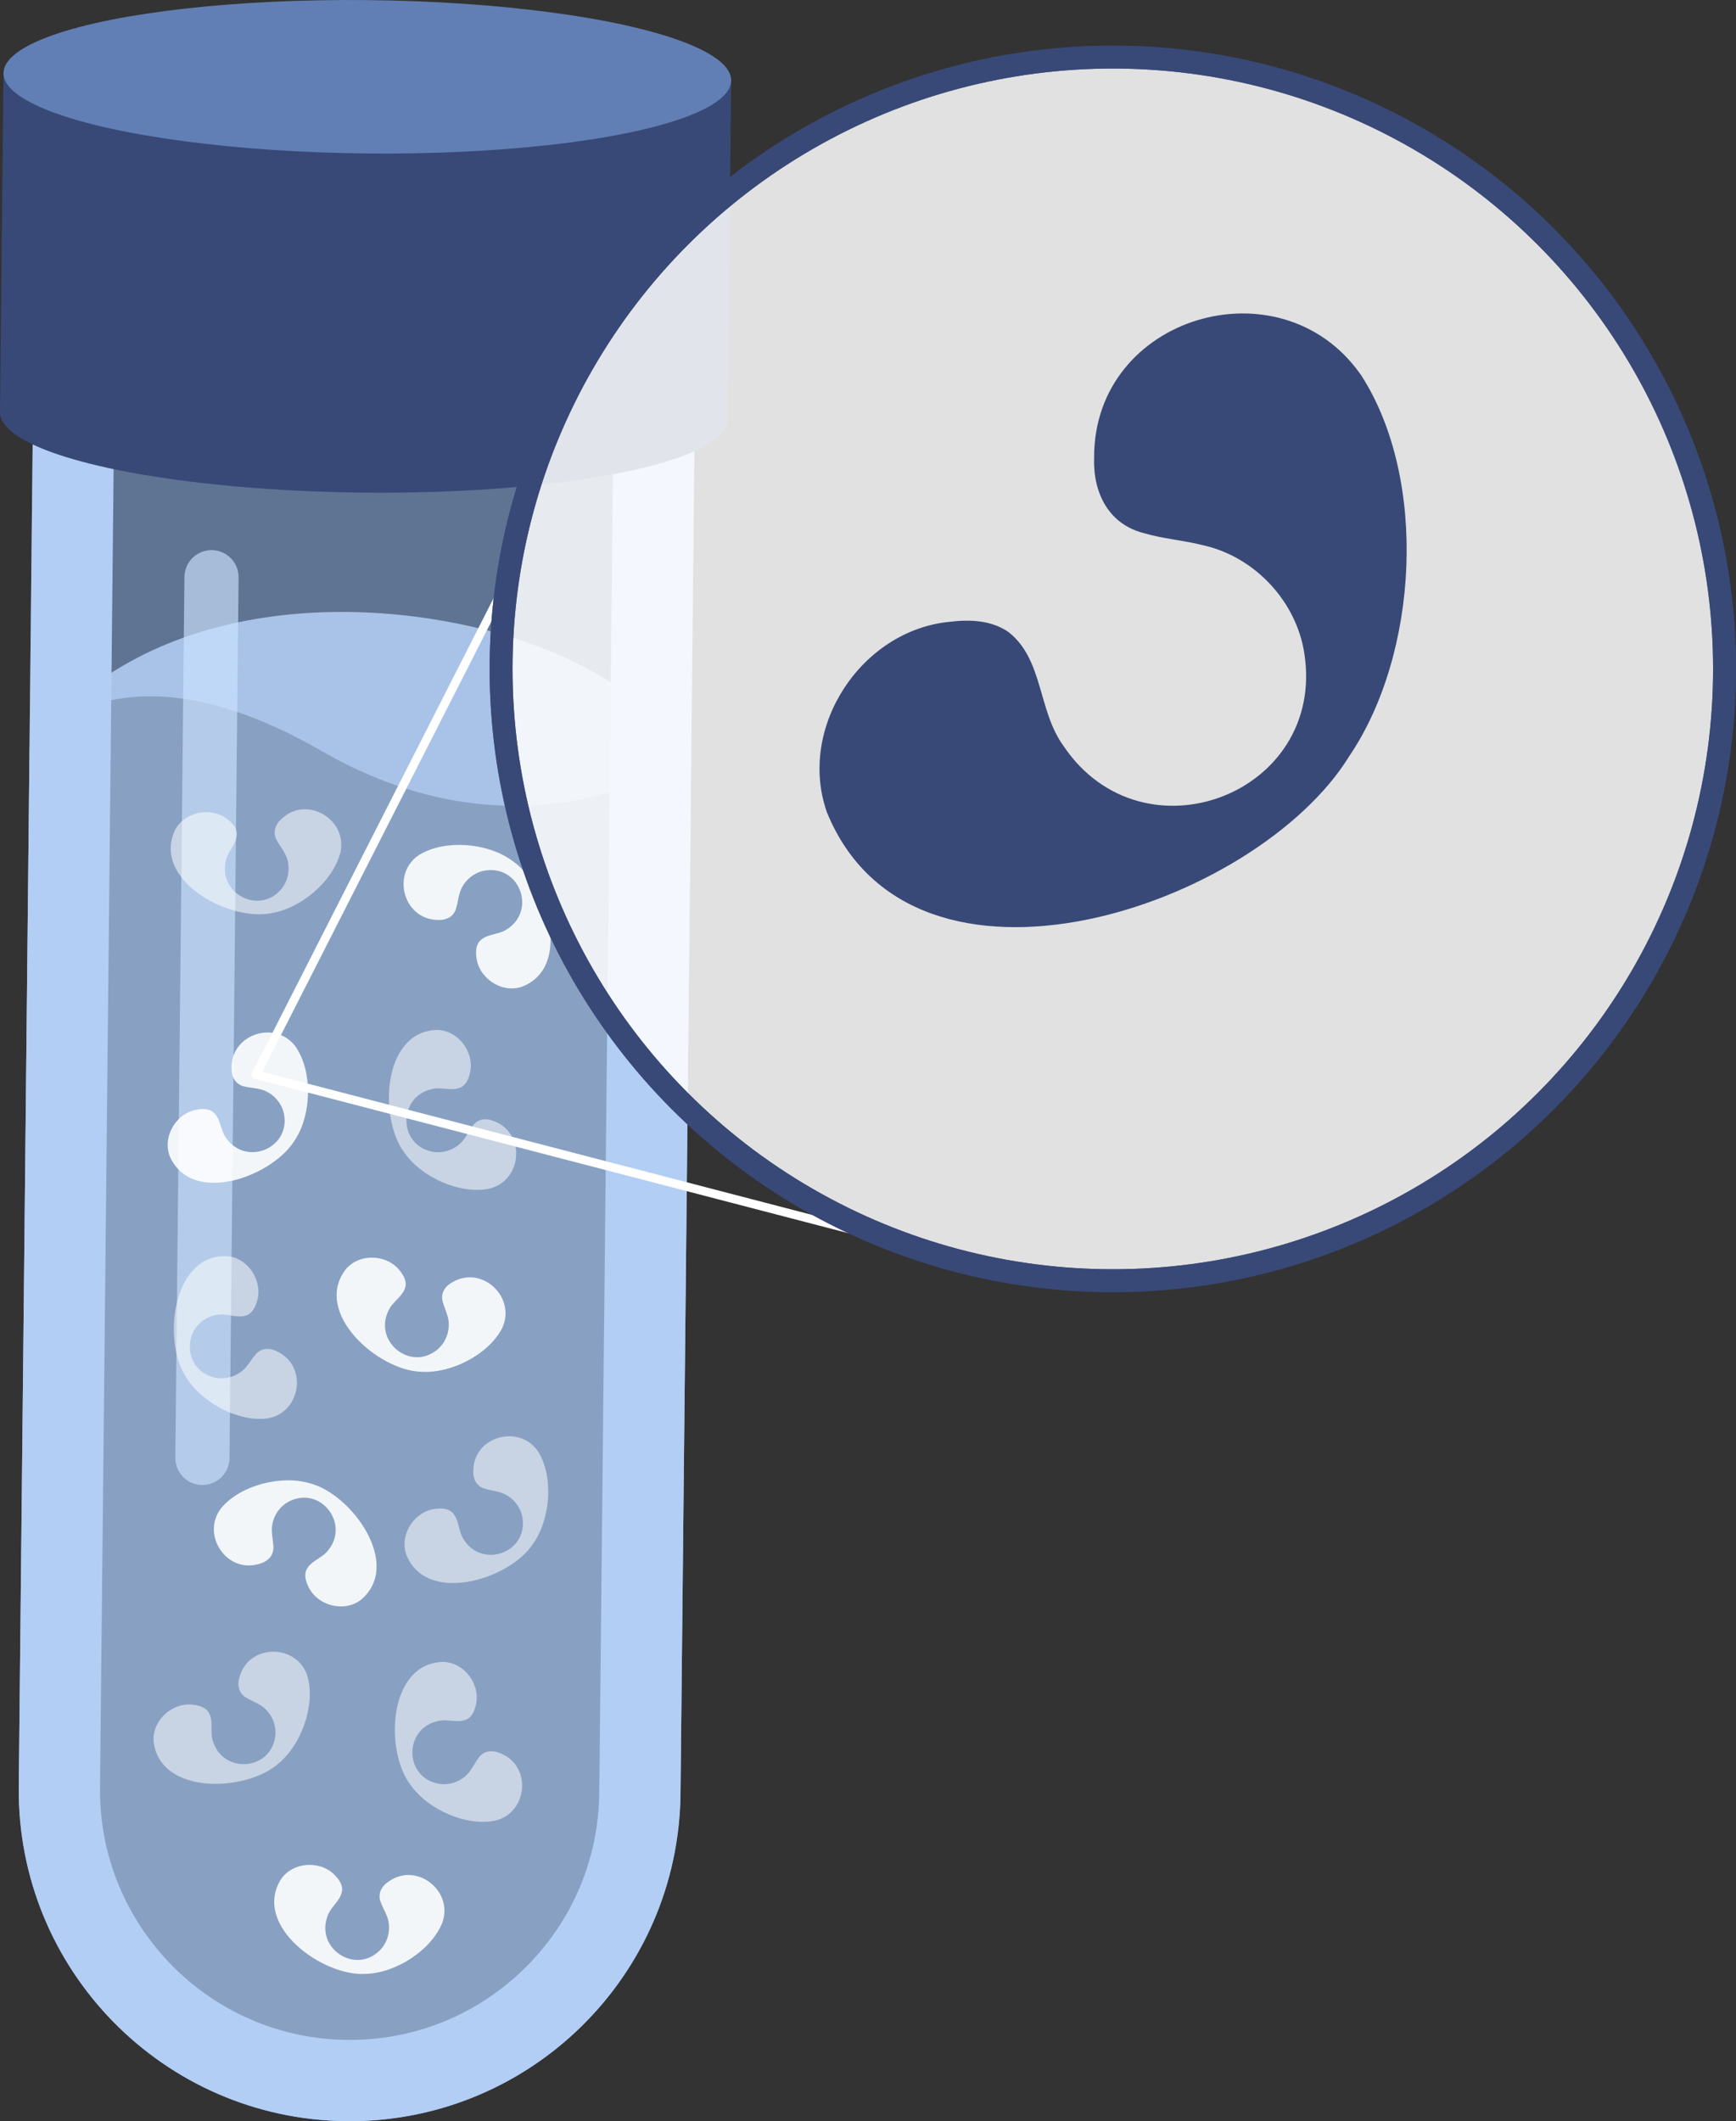 <?xml version="1.0" encoding="UTF-8"?>
<svg id="uuid-ef9c709c-5250-4dc7-89cc-a2be055c5b45" data-name="Capa 2" xmlns="http://www.w3.org/2000/svg" width="558.873" height="682.771" viewBox="0 0 558.873 682.771">
  <rect x="0" y="0" width="558.873" height="682.771" fill="#333333" stroke="none"/>
  <g id="uuid-8bed9ad3-5bd3-4970-b22f-f7faeba11c20" data-name="Capa 1">
    <g>
      <g>
        <g>
          <path d="M7.914,106.576h213.044v469.683c0,58.791-47.731,106.522-106.522,106.522h-0c-58.791,0-106.522-47.731-106.522-106.522V106.576h0Z" transform="translate(4.083 -1.161) rotate(.592)" fill="#89b2ef" opacity=".51" stroke-width="0"/>
          <path d="M9.499,240.739l-3.455,334.409c-.608,58.829,46.589,107.008,105.415,107.616s107.008-46.587,107.616-105.415l3.455-334.409-99.705-1.03-68.077-27.391-34.943,14.666-10.307,11.555Z" fill="#b3cef5" opacity=".5" stroke-width="0"/>
          <path d="M9.499,240.739s26.336-38.021,93.989.971c67.653,38.992,119.044,1.23,119.044,1.23,0,0-15.681-24.374-56.482-37.386-45.265-14.436-117.835-15.41-156.551,35.185Z" fill="#a9c2e7" stroke-width="0"/>
          <path d="M36.773,131.908l160.738,1.661-4.582,443.51c-.22,21.319-8.689,41.316-23.847,56.309-15.148,14.983-35.213,23.234-56.5,23.234-.286,0-.568-.002-.853-.004-44.316-.458-79.997-36.884-79.539-81.2l4.582-443.511M10.896,105.491l-4.852,469.658c-.608,58.827,46.589,107.009,105.416,107.617h0c.377.004.747.006,1.123.006,58.313,0,105.89-46.971,106.494-105.422l4.852-469.657-213.033-2.201h0Z" fill="#b3cef5" stroke-width="0"/>
          <line x1="65.165" y1="469.278" x2="68.094" y2="185.799" fill="none" opacity=".65" stroke="#cce3ff" stroke-linecap="round" stroke-miterlimit="10" stroke-width="17.432"/>
        </g>
        <g>
          <ellipse cx="117.13" cy="133.884" rx="24.685" ry="117.136" transform="translate(-17.956 249.625) rotate(-89.408)" fill="#384977" stroke-width="0"/>
          <rect x=".558" y="24.711" width="234.273" height="109.176" transform="translate(.825 -1.212) rotate(.592)" fill="#384977" stroke-width="0"/>
          <ellipse cx="118.258" cy="24.714" rx="24.685" ry="117.136" transform="translate(92.324 142.711) rotate(-89.408)" fill="#617fb4" stroke-width="0"/>
        </g>
        <g opacity=".9">
          <path d="M98.869,539.206c-3.533-10.161-18.644-10.107-21.706.442-.878,2.63-.387,5.354,2.102,6.791,1.228.797,2.81,1.387,4.263,2.249,3.529,2.007,5.627,6.212,5.079,10.243-1.448,10.978-16.658,12.174-20.018,1.661-1.165-3.226.384-6.897-1.633-9.717-1.006-1.254-2.603-1.801-4.166-2.052-6.817-1.303-13.723,4.587-13.345,11.561,1.853,17.663,30.064,16.44,40.294,7.181,7.407-6.147,11.918-18.96,9.187-28.201l-.056-.159Z" fill="#fff" opacity=".6" stroke-width="0"/>
          <path d="M86.221,456.55c10.598-1.843,12.99-16.763,3.075-21.491-2.453-1.292-5.221-1.248-7.042.976-.985,1.083-1.824,2.548-2.909,3.843-2.552,3.158-7.041,4.548-10.93,3.355-10.599-3.205-9.318-18.408,1.599-20.023,3.372-.628,6.744,1.495,9.853-.04,1.4-.79,2.199-2.277,2.699-3.779,2.389-6.517-2.306-14.284-9.249-15.04-17.73-1.029-21.087,27.008-13.606,38.601,4.868,8.304,16.782,14.828,26.343,13.629l.166-.03Z" fill="#fff" opacity=".6" stroke-width="0"/>
          <path d="M173.278,467.299c-5.958-8.957-20.577-5.131-20.908,5.848-.194,2.766.963,5.281,3.731,6.051,1.388.465,3.067.642,4.689,1.113,3.918,1.062,7,4.611,7.476,8.65,1.338,10.992-13.091,15.947-18.969,6.607-1.934-2.833-1.35-6.775-4.008-9.002-1.287-.963-2.97-1.095-4.547-.947-6.927.44-12.143,7.868-10.036,14.527,6.205,16.641,33.217,8.413,40.811-3.107,5.638-7.802,6.806-21.335,1.855-29.601l-.094-.14Z" fill="#fff" opacity=".6" stroke-width="0"/>
          <path d="M157.68,382.572c10.425-2.651,11.665-17.711,1.417-21.664-2.545-1.1-5.301-.843-6.946,1.514-.899,1.155-1.623,2.681-2.605,4.055-2.302,3.344-6.671,5.075-10.64,4.184-10.813-2.382-10.703-17.638.058-20.087,3.314-.885,6.839.973,9.821-.796,1.336-.895,2.018-2.439,2.401-3.975,1.882-6.681-3.396-14.065-10.377-14.286-17.757.335-18.952,28.547-10.603,39.532,5.491,7.906,17.871,13.496,27.311,11.566l.164-.043Z" fill="#fff" opacity=".6" stroke-width="0"/>
          <path d="M159.586,585.994c10.425-2.651,11.665-17.711,1.417-21.664-2.545-1.1-5.301-.843-6.946,1.514-.899,1.155-1.623,2.681-2.605,4.055-2.302,3.344-6.671,5.075-10.64,4.184-10.813-2.382-10.703-17.638.058-20.087,3.314-.885,6.839.973,9.821-.796,1.336-.895,2.018-2.439,2.401-3.975,1.882-6.681-3.396-14.065-10.377-14.286-17.757.335-18.952,28.547-10.603,39.532,5.491,7.906,17.871,13.496,27.311,11.566l.164-.043Z" fill="#fff" opacity=".6" stroke-width="0"/>
          <path d="M161.716,427.367c4.472-9.784-6.484-20.192-15.989-14.687-2.453,1.293-3.981,3.601-3.176,6.36.336,1.425,1.071,2.945,1.525,4.572,1.162,3.89-.229,8.379-3.412,10.912-8.636,6.93-20.452-2.721-15.612-12.639,1.388-3.136,5.046-4.718,5.538-8.15.14-1.602-.635-3.101-1.592-4.363-4.025-5.655-13.086-6.173-17.635-.873-10.872,14.043,10.357,32.663,24.148,33.046,9.602.679,21.719-5.46,26.134-14.024l.069-.154Z" fill="#fff" stroke-width="0"/>
          <path d="M71.15,485.516c-6.523,8.553,1.861,21.125,12.348,17.857,2.678-.719,4.678-2.632,4.503-5.501-.013-1.464-.394-3.109-.477-4.796-.274-4.051,2.075-8.121,5.739-9.888,9.954-4.85,19.345,7.173,12.433,15.777-2.047,2.752-5.964,3.486-7.202,6.725-.49,1.531-.066,3.164.588,4.607,2.676,6.404,11.399,8.913,17.006,4.749,13.707-11.293-2.882-34.144-16.248-37.565-9.214-2.784-22.388.525-28.587,7.902l-.102.135Z" fill="#fff" stroke-width="0"/>
          <path d="M95.053,336.745c-6.519-8.556-20.864-3.802-20.49,7.176-.016,2.773,1.299,5.208,4.112,5.8,1.415.375,3.102.444,4.751.81,3.978.809,7.281,4.153,8.015,8.154,2.04,10.883-12.042,16.753-18.507,7.809-2.111-2.703-1.781-6.674-4.576-8.726-1.347-.879-3.034-.902-4.598-.653-6.885.883-11.614,8.63-9.085,15.14,7.258,16.209,33.688,6.267,40.528-5.715,5.126-8.147,5.425-21.727-.046-29.659l-.103-.134Z" fill="#fff" stroke-width="0"/>
          <path d="M134.866,275.233c-8.931,5.996-5.044,20.599,5.936,20.883,2.767.182,5.277-.985,6.035-3.757.459-1.39.629-3.07,1.093-4.694,1.046-3.923,4.581-7.019,8.619-7.512,10.986-1.385,16.002,13.023,6.687,18.941-2.825,1.946-6.769,1.379-8.985,4.046-.958,1.292-1.082,2.974-.927,4.551.47,6.925,7.92,12.11,14.569,9.975,16.614-6.275,8.272-33.252-3.279-40.797-7.826-5.605-21.364-6.716-29.609-1.729l-.14.095Z" fill="#fff" stroke-width="0"/>
          <path d="M142.451,618.71c3.502-10.171-8.41-19.468-17.337-13.068-2.316,1.525-3.613,3.97-2.545,6.638.473,1.385,1.351,2.827,1.961,4.403,1.534,3.759.584,8.361-2.338,11.191-7.923,7.735-20.619-.726-16.763-11.066,1.078-3.256,4.565-5.185,4.722-8.648-.016-1.608-.932-3.025-2.007-4.188-4.554-5.238-13.623-4.876-17.637.84-9.46,15.031,13.474,31.505,27.238,30.549,9.622-.255,21.087-7.539,24.652-16.491l.054-.16Z" fill="#fff" stroke-width="0"/>
          <path d="M109.636,274.182c2.134-10.543-10.898-18.193-18.905-10.674-2.095,1.816-3.059,4.411-1.649,6.915.651,1.311,1.712,2.625,2.523,4.106,2.015,3.525,1.678,8.212-.846,11.402-6.837,8.71-20.535,1.992-18.073-8.766.64-3.37,3.843-5.74,3.543-9.194-.227-1.592-1.322-2.876-2.541-3.888-5.203-4.594-14.146-3.042-17.373,3.152-7.401,16.145,17.5,29.46,31.019,26.702,9.505-1.518,19.913-10.247,22.269-19.59l.033-.166Z" fill="#fff" opacity=".6" stroke-width="0"/>
        </g>
      </g>
      <polyline points="329.084 410.084 82.419 345.903 161.889 189.721" fill="none" stroke="#fff" stroke-linejoin="round" stroke-width="2.765"/>
      <g>
        <circle cx="358.25" cy="215.308" r="196.933" fill="#fff" opacity=".85" stroke="#384977" stroke-miterlimit="10" stroke-width="7.373"/>
        <circle cx="358.25" cy="215.308" r="196.933" fill="none" stroke="#384977" stroke-miterlimit="10" stroke-width="7.373"/>
        <path d="M437.856,120.308c-25.755-36.238-85.657-18.57-85.622,26.827-.447,11.45,4.651,21.693,16.187,24.52,5.793,1.744,12.753,2.26,19.513,4,16.322,3.889,29.504,18.152,31.986,34.78,6.932,45.234-52.04,67.547-77.516,29.714-8.35-11.456-6.442-27.813-17.705-36.673-5.441-3.814-12.408-4.142-18.903-3.33-28.558,2.704-49.158,34.053-39.603,61.29,27.757,67.95,138.29,30.51,168.188-18.045,22.293-32.949,25.392-89.002,3.881-122.517l-.407-.567Z" fill="#384977" stroke-width="0"/>
      </g>
    </g>
  </g>
</svg>